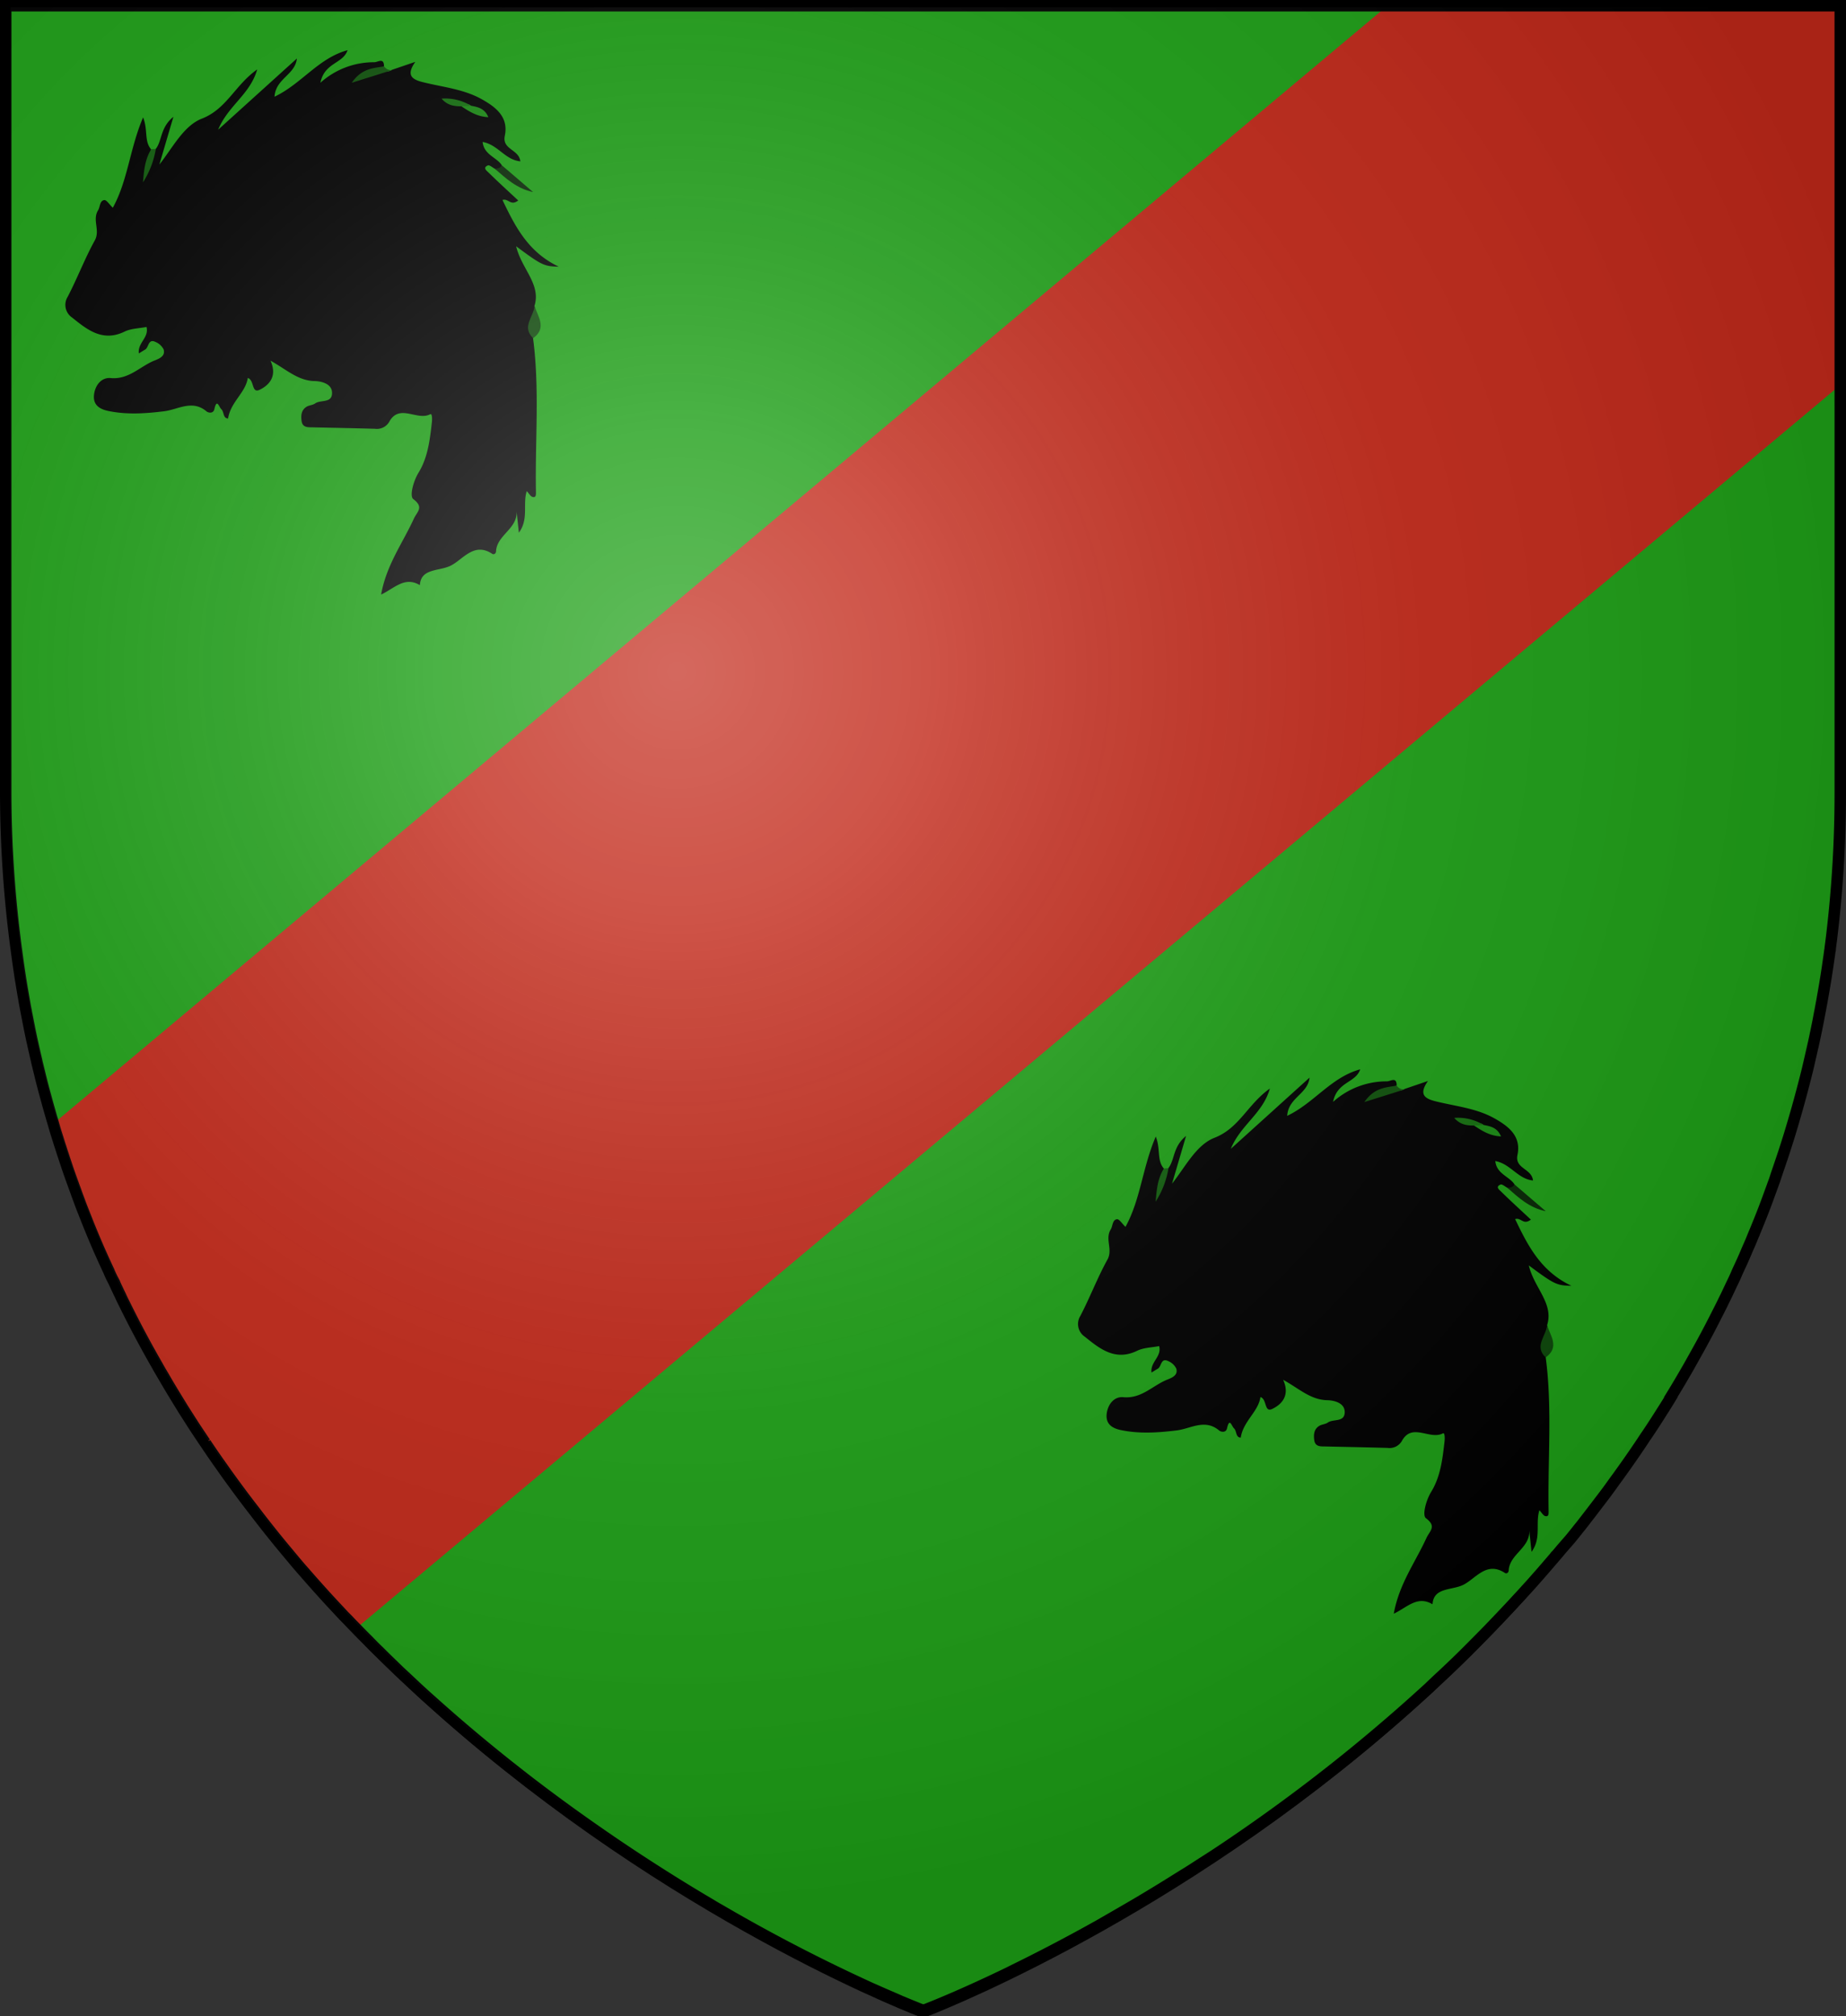 <?xml version="1.0" encoding="UTF-8" standalone="no"?>
<svg
   viewBox="0 0 483 527.48"
   version="1.1"
   id="svg40014"
   sodipodi:docname="House Blount.svg"
   inkscape:version="1.2.1 (9c6d41e410, 2022-07-14)"
   xmlns:inkscape="http://www.inkscape.org/namespaces/inkscape"
   xmlns:sodipodi="http://sodipodi.sourceforge.net/DTD/sodipodi-0.dtd"
   xmlns="http://www.w3.org/2000/svg"
   xmlns:svg="http://www.w3.org/2000/svg">
  <rect x="0" y="0" width="483" height="527.48" fill="#333333" stroke="none"/>
  <sodipodi:namedview
     id="namedview40016"
     pagecolor="#ffffff"
     bordercolor="#000000"
     borderopacity="0.25"
     inkscape:showpageshadow="2"
     inkscape:pageopacity="0.0"
     inkscape:pagecheckerboard="0"
     inkscape:deskcolor="#d1d1d1"
     showgrid="false"
     inkscape:zoom="0.79339504"
     inkscape:cx="54.197465"
     inkscape:cy="331.48682"
     inkscape:window-width="1920"
     inkscape:window-height="1017"
     inkscape:window-x="-8"
     inkscape:window-y="-8"
     inkscape:window-maximized="1"
     inkscape:current-layer="svg40014" />
  <defs
     id="defs39972">
    <style
       id="style39970">.cls-1{fill:#1d9f16;}.cls-2{fill:#c22819;}.cls-3{fill:#072805;}.cls-4{fill:#0f520b;}.cls-5{fill:#0d490a;}.cls-6{fill:#115d0d;}.cls-7{fill:#198a13;}.cls-8{fill:#146f0f;}.cls-9{fill:none;stroke:#000;stroke-width:3px;}</style>
    <radialGradient
       id="rg"
       gradientUnits="userSpaceOnUse"
       cx="220"
       cy="220"
       r="405"
       gradientTransform="matrix(0.805,0,0,0.803,-0.03,-0.897)">
      <stop
         style="stop-color:#ffffff;stop-opacity:.3"
         offset="0"
         id="stop753" />
      <stop
         style="stop-color:#ffffff;stop-opacity:.2"
         offset=".2"
         id="stop755" />
      <stop
         style="stop-color:#666666;stop-opacity:.1"
         offset=".6"
         id="stop757" />
      <stop
         style="stop-color:#000000;stop-opacity:.13"
         offset="1"
         id="stop759" />
    </radialGradient>
  </defs>
  <title
     id="title39974">House Blount</title>
  <g
     id="Layer_2"
     data-name="Layer 2">
    <path
       class="cls-1"
       d="M927,122.76V328.6a313.88,313.88,0,0,1-2.28,38c-.11.93-.24,1.86-.36,2.79,0,.2,0,.4-.08.59-.09.74-.19,1.47-.31,2.2-.46,3.37-1,6.69-1.6,10-.07.44-.15.87-.23,1.31-.16.8-.29,1.6-.45,2.4s-.34,1.79-.51,2.69l-.45,2.22-.24,1.15c-.15.71-.3,1.44-.46,2.15-.54,2.37-1.07,4.71-1.61,7l-.58,2.32-.52,2q-1.53,5.88-3.27,11.61c-.29,1-.59,1.94-.9,2.92l-.6,1.88c-.2.63-.4,1.24-.61,1.86-.37,1.09-.73,2.17-1.1,3.25s-.68,2-1,3c-.47,1.28-.93,2.56-1.39,3.81-.36,1-.73,2-1.11,3l-.19.5c-.43,1.14-.87,2.25-1.32,3.36s-.87,2.17-1.31,3.2c0,.15-.12.28-.18.42-.4,1-.8,2-1.25,3s-.76,1.75-1.13,2.62l-.66,1.49c-.48,1.07-1,2.11-1.44,3.15s-.9,2-1.36,2.93l-1,2.12c-.29.63-.6,1.25-.91,1.87-.63,1.33-1.31,2.64-2,4q-2.52,5-5.19,9.77l-2,3.57-.12.21c-1.4,2.44-2.82,4.86-4.28,7.24a.41.41,0,0,1,0,.09c-.71,1.2-1.46,2.4-2.18,3.54-.11.16-.2.32-.3.47s-.31.5-.47.74c-.4.64-.81,1.28-1.22,1.92l-.65,1c-.65,1-1.31,2-2,3l-.13.18c-.65,1-1.31,2-2,3l-.45.67q-2.25,3.29-4.54,6.46l-.31.43c-.8,1.07-1.54,2.14-2.31,3.19s-1.66,2.23-2.5,3.32c-1.52,2-3.06,4-4.61,6l-.81,1q-1.09,1.39-2.22,2.76L854,526.61l-.57.69c-.4.47-.79.93-1.2,1.39a4.16,4.16,0,0,1-.27.32c-.31.37-.62.73-.94,1.09-1.23,1.44-2.46,2.87-3.73,4.29-.65.75-1.32,1.5-2,2.24s-1.52,1.69-2.29,2.51-1.47,1.6-2.22,2.4q-3,3.2-5.93,6.24-2.76,2.82-5.53,5.59l-.83.82c-.64.64-1.29,1.27-1.93,1.89-.92.89-1.85,1.78-2.79,2.66l-2.28,2.12c-.68.65-1.36,1.28-2,1.91q-14.52,13.32-30.16,25.31c-1,.77-2,1.52-3,2.28q-9.86,7.43-20.1,14.31-1.56,1.05-3.12,2.07c-1,.65-2,1.29-3,1.92a0,0,0,0,1,0,0l-.18.12h0l-2.24,1.45c-.86.55-1.72,1.1-2.57,1.6l-1.74,1.09c-3.67,2.31-7.25,4.48-10.73,6.54l-2.41,1.4-2.36,1.37-2.33,1.34-2.23,1.29c-8.34,4.68-15.9,8.59-22.38,11.76l-1.6.8c-10.64,5.15-18.12,8.22-21,9.35l-.42.17-.61.24-.14,0h-.08l-.23-.09-.21,0-1.07-.42-.54-.23c-.87-.34-2-.8-3.37-1.38l-.46-.18c-1.76-.8-3.89-1.67-6.33-2.77l-1.39-.61a442.25,442.25,0,0,1-39.75-20.6c-.8-.44-1.6-.92-2.35-1.38q-7.23-4.26-14.29-8.78-5.26-3.36-10.42-6.85c-.75-.51-1.49-1-2.23-1.53-.57-.38-1.13-.76-1.69-1.16q-8.21-5.66-16.15-11.66l-2.63-2-.61-.47c-.77-.6-1.55-1.2-2.33-1.82l-2.37-1.86-.44-.35c-6.19-4.92-12.43-10.15-18.64-15.69L558.08,566q-2.31-2.05-4.59-4.2l-1.67-1.57L550,558.54l-2-1.94c-1.12-1.07-2.23-2.17-3.33-3.27-.85-.79-1.69-1.66-2.52-2.5l-.24-.26c-.84-.83-1.67-1.67-2.5-2.51l-.34-.36-.38-.39L537.4,546l-1-1.06-1-1-.13-.15-2.1-2.25c-1.12-1.2-2.24-2.41-3.34-3.64h0c-1.11-1.23-2.21-2.46-3.31-3.71l-1.31-1.5-.74-.84c-.57-.65-1.12-1.29-1.66-1.94q-1-1.2-2-2.4-4.28-5.1-8.39-10.48c-.76-1-1.5-1.93-2.24-2.92-1.89-2.47-3.73-5-5.57-7.55-.55-.8-1.12-1.59-1.68-2.39-.13-.16-.24-.34-.36-.5-.59-.86-1.19-1.7-1.77-2.56l-1.54-2.28a1,1,0,0,1-.12-.17c-.39-.57-.77-1.14-1.15-1.72-.74-1.09-1.47-2.2-2.19-3.31a1,1,0,0,0-.15-.24l-2.22-3.48-.22-.36-.88-1.43-1.22-2-.32-.53c-.17-.27-.34-.56-.51-.85-.46-.76-.94-1.56-1.38-2.33l-.64-1.1c-.5-.84-1-1.67-1.49-2.57q-4.61-8-8.77-16.46c-.35-.69-.69-1.38-1-2.09-.22-.44-.44-.88-.65-1.35-.43-.87-.8-1.74-1.25-2.63a25.91,25.91,0,0,1-1.15-2.47l-.23-.48c-.27-.58-.53-1.16-.81-1.75l-.26-.57c-.27-.59-.52-1.19-.8-1.78q-1.44-3.25-2.79-6.57c-.42-1-.8-2-1.23-3.08-.1-.25-.21-.52-.31-.79-.4-1-.8-2-1.16-3s-.69-1.82-1-2.74l-.24-.65c-.17-.44-.33-.91-.49-1.35q-1-2.7-1.9-5.44c-.21-.6-.4-1.2-.6-1.8-.26-.8-.51-1.54-.75-2.32-.14-.41-.27-.8-.4-1.22-.25-.8-.49-1.59-.75-2.39s-.51-1.71-.76-2.58c-.06-.18-.11-.35-.16-.53-.19-.64-.39-1.28-.57-1.95-.37-1.29-.74-2.58-1.09-3.89-.19-.68-.37-1.35-.55-2-.13-.5-.27-1-.4-1.51-.32-1.22-.62-2.45-.92-3.7-.18-.7-.34-1.4-.52-2.11-.07-.28-.13-.56-.19-.85-.37-1.55-.72-3.11-1.07-4.69-.26-1.16-.5-2.33-.74-3.5-.13-.71-.29-1.43-.42-2.14s-.32-1.59-.48-2.45a1.86,1.86,0,0,0-.09-.47c-.16-.8-.3-1.64-.45-2.48s-.32-1.84-.48-2.77-.29-1.8-.45-2.71q-.57-3.7-1.07-7.47c-.17-1.23-.33-2.47-.48-3.71A312.7,312.7,0,0,1,447,328.58V122.76Z"
       transform="translate(-445.5 -121.26)"
       id="path39976" />
  </g>
  <g
     id="Layer_4"
     data-name="Layer 4">
    <path
       class="cls-2"
       d="M927,122.76V222L538.65,547.31,537.4,546l-1-1.06-1-1-.13-.15-2.1-2.25c-1.12-1.2-2.24-2.41-3.34-3.64h0c-1.11-1.23-2.21-2.46-3.31-3.71l-1.31-1.5-.74-.84c-.57-.65-1.12-1.29-1.66-1.94q-1-1.2-2-2.4-4.28-5.1-8.39-10.48c-.76-1-1.5-1.93-2.24-2.92-1.89-2.47-3.73-5-5.57-7.55-.55-.8-1.12-1.59-1.68-2.39-.13-.16-.24-.34-.36-.5-.59-.86-1.19-1.7-1.77-2.56l-1.54-2.28a1,1,0,0,1-.12-.17c-.39-.57-.77-1.14-1.15-1.72-.74-1.09-1.47-2.2-2.19-3.31a1,1,0,0,0-.15-.24l-2.22-3.48-.22-.36-.88-1.43-1.22-2-.32-.53c-.17-.27-.34-.56-.51-.85-.46-.76-.94-1.56-1.38-2.33l-.64-1.1c-.5-.84-1-1.67-1.49-2.57q-4.61-8-8.77-16.46c-.35-.69-.69-1.38-1-2.09-.22-.44-.44-.88-.65-1.35-.43-.87-.8-1.74-1.25-2.63a25.91,25.91,0,0,1-1.15-2.47l-.23-.48c-.27-.58-.53-1.16-.81-1.75l-.26-.57c-.27-.59-.52-1.19-.8-1.78q-1.44-3.25-2.79-6.57c-.42-1-.8-2-1.23-3.08-.1-.25-.21-.52-.31-.79-.4-1-.8-2-1.16-3s-.69-1.82-1-2.74l-.24-.65c-.17-.44-.33-.91-.49-1.35q-1-2.7-1.9-5.44c-.21-.6-.4-1.2-.6-1.8-.26-.8-.51-1.54-.75-2.32-.14-.41-.27-.8-.4-1.22-.25-.8-.49-1.59-.75-2.39s-.51-1.71-.76-2.58L808.52,122.76Z"
       transform="translate(-445.5 -121.26)"
       id="path39979" />
  </g>
  <g
     id="Layer_5"
     data-name="Layer 5">
    <path
       d="M574.92,165.37c-.6-.3-1.35-1-1.76-.83-1.47.59-.28,1.42.16,1.86,2.51,2.46,5.12,4.84,7.77,7.31-2,1.55-2.57-.64-4.12-.13,3.32,6.91,6.68,13.63,14.73,17.45-3.87-.08-4.49-.39-11.16-5.34,1.45,6,6.59,9.93,4.79,15.65.88,2.84-.88,5.57-.36,8.4,1.77,13.4.5,26.86.76,40.29,0,.75,0,1.48-.9,1.24-.52-.14-.89-.87-1.51-1.52-1.1,3.47.59,7.28-2.06,10.88l-.59-5.58c.25,4.55-5.12,6.17-5.38,10.4,0,.63-.58,1-1,.7-4.7-3.09-7.48,1.28-10.67,3-3,1.65-8,.62-8.26,5.2-4-2.39-6.7.87-10.14,2.46,1.36-7.71,5.65-13.47,8.54-19.8.87-1.9,2.76-3-.13-5.18-1-.75,0-4.62,1.34-6.84,2.5-4.05,3-8.65,3.53-13.25.1-.87.07-2.37-.42-2.11-3.42,1.81-8-2.82-10.68,1.88a3.73,3.73,0,0,1-3.82,1.93c-5.48-.15-11-.26-16.45-.38-1.22,0-2.49,0-2.72-1.65-.2-1.42-.08-2.82,1.22-3.68.68-.46,1.68-.46,2.34-.93,1.42-1,4.34,0,4.41-2.65s-3.12-3.16-4.5-3.19c-4.44-.08-7.36-3-11.61-5.34,1.87,4.12-.39,6.45-2.87,7.63-2.13,1-1.31-2.57-3.07-3.11-.54,3.83-4.52,6.32-5.15,10.6-1.37,0-1-1.72-1.78-2.43-.59-.55-1.15-2.95-1.81,0-.27,1.21-1.56,1-2.09.55-3.72-3.11-7.42-.45-11.07,0-4.94.6-9.8.94-14.72-.11-2.5-.54-3.92-1.8-3.6-4.3s2-4.5,4.34-4.28c4.8.45,7.72-3.11,11.56-4.62,1.18-.47,2.83-1.14,2.29-2.89a4.11,4.11,0,0,0-2.12-1.94c-1.93-.94-1.71,1.41-2.7,2-.42.24-.84.5-1.65,1-.36-2.79,2.72-4.13,2-6.92-1.9.38-4,.38-5.72,1.21-5.74,2.79-9.76-.46-13.73-3.66a4,4,0,0,1-1.18-5.43c2.53-4.84,4.47-10,7.11-14.77,1.46-2.65-.73-5.34.86-7.89.54-.87.4-2.49,1.61-2.65.6-.08,1.39,1.21,2.24,2,3.95-7.17,4.43-15.48,7.92-23.63,1.31,3.24.24,6.2,2.1,8.35.16,2.28-1.11,4.19-1.4,6.1.82-1.88.92-4.37,2.59-6.17,1.74-2.21,1.14-5.6,4.64-8.44l-3.67,12.49c3.5-4.43,6.33-10.13,11.09-12,6.52-2.52,8.68-8.78,14.51-12.89-1.87,6.57-7.67,9.52-10.22,15.77l20.6-18.63c-.45,4.31-5.55,5.22-5.85,10,7.06-3.35,11.46-10.08,19.11-12.17-1.21,3.61-6,3.15-7.11,8.52a20.92,20.92,0,0,1,14.09-5.37c.95,0,2.5-1.28,2.56,1-1.07,1.27-2.79,1.15-3.46,1.57,1.21-1.31,3.6.7,5.5-.57l6.15-2.1c-2.37,3.36-1.07,4.54,1.83,5.28,5.26,1.34,10.78,1.8,15.64,4.55,3.74,2.11,6.95,4.68,5.94,9.53-.75,3.63,3.7,3.49,4.07,6.67-4-.37-5.85-4.36-9.87-5.07.33,3.35,3.65,4,5,6.06C576.76,166.08,576,166.16,574.92,165.37Z"
       transform="translate(-445.5 -121.26)"
       id="path39982" />
    <path
       class="cls-3"
       d="M574.92,165.37c.75,0,1.48-.09,1.89-.86l8.17,7C580.73,170.61,577.87,167.93,574.92,165.37Z"
       transform="translate(-445.5 -121.26)"
       id="path39984" />
    <path
       class="cls-4"
       d="M548.05,139.61l-10.52,3.31c2.63-3.83,5.67-3.81,8.47-4.3A2.24,2.24,0,0,0,548.05,139.61Z"
       transform="translate(-445.5 -121.26)"
       id="path39986" />
    <path
       class="cls-5"
       d="M585,209.73c-3.11-2.94.13-5.6.36-8.4C586.29,204.18,588.63,207.09,585,209.73Z"
       transform="translate(-445.5 -121.26)"
       id="path39988" />
    <path
       class="cls-6"
       d="M486.27,160.22a23.13,23.13,0,0,1-3.36,8.75c.25-3,.49-6,2.17-8.68Z"
       transform="translate(-445.5 -121.26)"
       id="path39990" />
    <path
       class="cls-7"
       d="M568.72,148.92c1.77.34,3.57.65,4.56,3-2.92-.14-5-1.47-7.05-2.85A1.77,1.77,0,0,1,568.72,148.92Z"
       transform="translate(-445.5 -121.26)"
       id="path39992" />
    <path
       class="cls-8"
       d="M568.72,148.92l-2.49.15c-1.85,0-3.63-.19-5.19-2A12.84,12.84,0,0,1,568.72,148.92Z"
       transform="translate(-445.5 -121.26)"
       id="path39994" />
    <path
       d="M839.88,432c-.6-.3-1.35-1-1.76-.83-1.47.59-.28,1.42.16,1.86,2.51,2.46,5.12,4.84,7.77,7.31-2,1.55-2.57-.64-4.12-.13,3.32,6.91,6.68,13.63,14.73,17.45-3.87-.08-4.49-.39-11.16-5.34,1.45,6,6.59,9.93,4.79,15.65.88,2.84-.88,5.57-.36,8.4,1.77,13.4.5,26.86.76,40.29,0,.75,0,1.48-.9,1.24-.52-.14-.89-.87-1.51-1.52-1.1,3.47.59,7.28-2.06,10.88l-.59-5.58c.25,4.55-5.12,6.17-5.38,10.4,0,.63-.58,1-1,.7-4.7-3.09-7.48,1.28-10.67,3-3,1.65-8,.62-8.26,5.2-4-2.39-6.7.87-10.14,2.46,1.36-7.71,5.65-13.47,8.54-19.8.87-1.9,2.76-3-.13-5.18-1-.75,0-4.62,1.34-6.84,2.5-4.05,3-8.65,3.53-13.25.1-.87.07-2.37-.42-2.11-3.42,1.81-8-2.82-10.68,1.88a3.73,3.73,0,0,1-3.82,1.93c-5.48-.15-11-.26-16.45-.38-1.22,0-2.49,0-2.72-1.65-.2-1.42-.08-2.82,1.22-3.68.68-.46,1.68-.46,2.34-.93,1.42-1,4.34,0,4.41-2.65s-3.12-3.16-4.5-3.19c-4.44-.08-7.36-3-11.61-5.34,1.87,4.12-.39,6.45-2.87,7.63-2.13,1-1.31-2.57-3.07-3.11-.54,3.83-4.52,6.32-5.15,10.6-1.37,0-1-1.72-1.78-2.43-.59-.55-1.15-2.95-1.81,0-.27,1.21-1.56,1-2.09.55-3.72-3.11-7.42-.45-11.07,0-4.94.6-9.8.94-14.72-.11-2.5-.54-3.92-1.8-3.6-4.3s2-4.5,4.34-4.28c4.8.45,7.72-3.11,11.56-4.62,1.18-.47,2.83-1.14,2.29-2.89a4.11,4.11,0,0,0-2.12-1.94c-1.93-.94-1.71,1.41-2.7,2-.42.24-.84.5-1.65,1-.36-2.79,2.72-4.13,2-6.92-1.9.38-4,.38-5.72,1.21-5.74,2.79-9.76-.46-13.73-3.66a4,4,0,0,1-1.18-5.43c2.53-4.84,4.47-10,7.11-14.77,1.46-2.65-.73-5.34.86-7.89.54-.87.4-2.49,1.61-2.65.6-.08,1.39,1.21,2.24,2,3.95-7.17,4.43-15.48,7.92-23.63,1.31,3.24.24,6.2,2.1,8.35.16,2.28-1.11,4.19-1.4,6.1.82-1.88.92-4.37,2.59-6.17,1.74-2.21,1.14-5.6,4.64-8.44l-3.67,12.49c3.5-4.43,6.33-10.13,11.09-12,6.52-2.52,8.68-8.78,14.51-12.89-1.87,6.57-7.67,9.52-10.22,15.77l20.6-18.63c-.45,4.31-5.55,5.22-5.85,10,7.06-3.35,11.46-10.08,19.11-12.17-1.21,3.61-6,3.15-7.11,8.52a20.92,20.92,0,0,1,14.09-5.37c.95,0,2.5-1.28,2.56,1-1.07,1.27-2.79,1.15-3.46,1.57,1.21-1.31,3.6.7,5.5-.57l6.15-2.1c-2.37,3.36-1.07,4.54,1.83,5.28,5.26,1.34,10.78,1.8,15.64,4.55,3.74,2.11,6.95,4.68,5.94,9.53-.75,3.63,3.7,3.49,4.07,6.67-4-.37-5.85-4.36-9.87-5.07.33,3.35,3.65,4,5,6.06C841.72,432.75,841,432.83,839.88,432Z"
       transform="translate(-445.5 -121.26)"
       id="path39996" />
    <path
       class="cls-3"
       d="M839.88,432c.75,0,1.48-.09,1.89-.86l8.17,7C845.69,437.28,842.82,434.6,839.88,432Z"
       transform="translate(-445.5 -121.26)"
       id="path39998" />
    <path
       class="cls-4"
       d="M813,406.28l-10.52,3.31c2.63-3.83,5.67-3.81,8.47-4.3A2.24,2.24,0,0,0,813,406.28Z"
       transform="translate(-445.5 -121.26)"
       id="path40000" />
    <path
       class="cls-5"
       d="M849.92,476.4c-3.11-2.94.13-5.6.36-8.4C851.24,470.85,853.59,473.75,849.92,476.4Z"
       transform="translate(-445.5 -121.26)"
       id="path40002" />
    <path
       class="cls-6"
       d="M751.23,426.89a23.13,23.13,0,0,1-3.36,8.75c.25-3,.49-6,2.17-8.68Z"
       transform="translate(-445.5 -121.26)"
       id="path40004" />
    <path
       class="cls-7"
       d="M833.68,415.58c1.77.34,3.57.65,4.56,3-2.92-.14-5-1.47-7.05-2.85A1.77,1.77,0,0,1,833.68,415.58Z"
       transform="translate(-445.5 -121.26)"
       id="path40006" />
    <path
       class="cls-8"
       d="M833.68,415.58l-2.49.15c-1.85,0-3.63-.19-5.19-2A12.84,12.84,0,0,1,833.68,415.58Z"
       transform="translate(-445.5 -121.26)"
       id="path40008" />
  </g>
  <g
     id="Layer_3"
     data-name="Layer 3">
    <path
       class="cls-9"
       d="M927,122.76V328.6a313.88,313.88,0,0,1-2.28,38c-.11.93-.24,1.86-.36,2.79,0,.2,0,.4-.08.59-.09.74-.19,1.47-.31,2.2-.46,3.37-1,6.69-1.6,10-.07.44-.15.87-.23,1.31-.16.8-.29,1.6-.45,2.4s-.34,1.79-.51,2.69l-.45,2.22-.24,1.15c-.15.71-.3,1.44-.46,2.15-.54,2.37-1.07,4.71-1.61,7l-.58,2.32-.52,2q-1.53,5.88-3.27,11.61c-.29,1-.59,1.94-.9,2.92l-.6,1.88c-.2.63-.4,1.24-.61,1.86-.37,1.09-.73,2.17-1.1,3.25s-.68,2-1,3c-.47,1.28-.93,2.56-1.39,3.81-.36,1-.73,2-1.11,3l-.19.5c-.43,1.14-.87,2.25-1.32,3.36s-.87,2.17-1.31,3.2c0,.15-.12.28-.18.42-.4,1-.8,2-1.25,3s-.76,1.75-1.13,2.62l-.66,1.49c-.48,1.07-1,2.11-1.44,3.15s-.9,2-1.36,2.93l-1,2.12c-.29.63-.6,1.25-.91,1.87-.63,1.33-1.31,2.64-2,4q-2.52,5-5.19,9.77l-2,3.57-.12.21c-1.4,2.44-2.82,4.86-4.28,7.24a.41.41,0,0,1,0,.09c-.71,1.2-1.46,2.4-2.18,3.54-.11.16-.2.32-.3.47s-.31.5-.47.74c-.4.64-.81,1.28-1.22,1.92l-.65,1c-.65,1-1.31,2-2,3l-.13.18c-.65,1-1.31,2-2,3l-.45.67q-2.25,3.29-4.54,6.46l-.31.43c-.8,1.07-1.54,2.14-2.31,3.19s-1.66,2.23-2.5,3.32c-1.52,2-3.06,4-4.61,6l-.81,1q-1.09,1.39-2.22,2.76L854,526.61l-.57.69c-.4.47-.79.93-1.2,1.39a4.16,4.16,0,0,1-.27.32c-.31.37-.62.73-.94,1.09-1.23,1.44-2.46,2.87-3.73,4.29-.65.75-1.32,1.5-2,2.24s-1.52,1.69-2.29,2.51-1.47,1.6-2.22,2.4q-3,3.2-5.93,6.24-2.76,2.82-5.53,5.59l-.83.82c-.64.64-1.29,1.27-1.93,1.89-.92.89-1.85,1.78-2.79,2.66l-2.28,2.12c-.68.65-1.36,1.28-2,1.91q-14.52,13.32-30.16,25.31c-1,.77-2,1.52-3,2.28q-9.86,7.43-20.1,14.31-1.56,1.05-3.12,2.07c-1,.65-2,1.29-3,1.92a0,0,0,0,1,0,0l-.18.12h0l-2.24,1.45c-.86.55-1.72,1.1-2.57,1.6l-1.74,1.09c-3.67,2.31-7.25,4.48-10.73,6.54l-2.41,1.4-2.36,1.37-2.33,1.34-2.23,1.29c-8.34,4.68-15.9,8.59-22.38,11.76l-1.6.8c-10.64,5.15-18.12,8.22-21,9.35l-.42.17-.61.24-.14,0h-.08l-.23-.09-.21,0-1.07-.42-.54-.23c-.87-.34-2-.8-3.37-1.38l-.46-.18c-1.76-.8-3.89-1.67-6.33-2.77l-1.39-.61a442.25,442.25,0,0,1-39.75-20.6c-.8-.44-1.6-.92-2.35-1.38q-7.23-4.26-14.29-8.78-5.26-3.36-10.42-6.85c-.75-.51-1.49-1-2.23-1.53-.57-.38-1.13-.76-1.69-1.16q-8.21-5.66-16.15-11.66l-2.63-2-.61-.47c-.77-.6-1.55-1.2-2.33-1.82l-2.37-1.86-.44-.35c-6.19-4.92-12.43-10.15-18.64-15.69L558.08,566q-2.31-2.05-4.59-4.2l-1.67-1.57L550,558.54l-2-1.94c-1.12-1.07-2.23-2.17-3.33-3.27-.85-.79-1.69-1.66-2.52-2.5l-.24-.26c-.84-.83-1.67-1.67-2.5-2.51l-.34-.36-.38-.39L537.4,546l-1-1.06-1-1-.13-.15-2.1-2.25c-1.12-1.2-2.24-2.41-3.34-3.64h0c-1.11-1.23-2.21-2.46-3.31-3.71l-1.31-1.5-.74-.84c-.57-.65-1.12-1.29-1.66-1.94q-1-1.2-2-2.4-4.28-5.1-8.39-10.48c-.76-1-1.5-1.93-2.24-2.92-1.89-2.47-3.73-5-5.57-7.55-.55-.8-1.12-1.59-1.68-2.39-.13-.16-.24-.34-.36-.5-.59-.86-1.19-1.7-1.77-2.56l-1.54-2.28a1,1,0,0,1-.12-.17c-.39-.57-.77-1.14-1.15-1.72-.74-1.09-1.47-2.2-2.19-3.31a1,1,0,0,0-.15-.24l-2.22-3.48-.22-.36-.88-1.43-1.22-2-.32-.53c-.17-.27-.34-.56-.51-.85-.46-.76-.94-1.56-1.38-2.33l-.64-1.1c-.5-.84-1-1.67-1.49-2.57q-4.61-8-8.77-16.46c-.35-.69-.69-1.38-1-2.09-.22-.44-.44-.88-.65-1.35-.43-.87-.8-1.74-1.25-2.63a25.91,25.91,0,0,1-1.15-2.47l-.23-.48c-.27-.58-.53-1.16-.81-1.75l-.26-.57c-.27-.59-.52-1.19-.8-1.78q-1.44-3.25-2.79-6.57c-.42-1-.8-2-1.23-3.08-.1-.25-.21-.52-.31-.79-.4-1-.8-2-1.16-3s-.69-1.82-1-2.74l-.24-.65c-.17-.44-.33-.91-.49-1.35q-1-2.7-1.9-5.44c-.21-.6-.4-1.2-.6-1.8-.26-.8-.51-1.54-.75-2.32-.14-.41-.27-.8-.4-1.22-.25-.8-.49-1.59-.75-2.39s-.51-1.71-.76-2.58c-.06-.18-.11-.35-.16-.53-.19-.64-.39-1.28-.57-1.95-.37-1.29-.74-2.58-1.09-3.89-.19-.68-.37-1.35-.55-2-.13-.5-.27-1-.4-1.51-.32-1.22-.62-2.45-.92-3.7-.18-.7-.34-1.4-.52-2.11-.07-.28-.13-.56-.19-.85-.37-1.55-.72-3.11-1.07-4.69-.26-1.16-.5-2.33-.74-3.5-.13-.71-.29-1.43-.42-2.14s-.32-1.59-.48-2.45a1.86,1.86,0,0,0-.09-.47c-.16-.8-.3-1.64-.45-2.48s-.32-1.84-.48-2.77-.29-1.8-.45-2.71q-.57-3.7-1.07-7.47c-.17-1.23-.33-2.47-.48-3.71A312.7,312.7,0,0,1,447,328.58V122.76Z"
       transform="translate(-445.5 -121.26)"
       id="path40011" />
  </g>
  <path
     id="shine"
     d="M 1.58,0.709 V 207.086 c 0,229.665 239.92,319.603 239.92,319.603 0,0 239.92,-89.939 239.92,-319.603 V 0.709 Z"
     style="fill:url(#rg);stroke:#000000;stroke-width:2.412" />
</svg>
